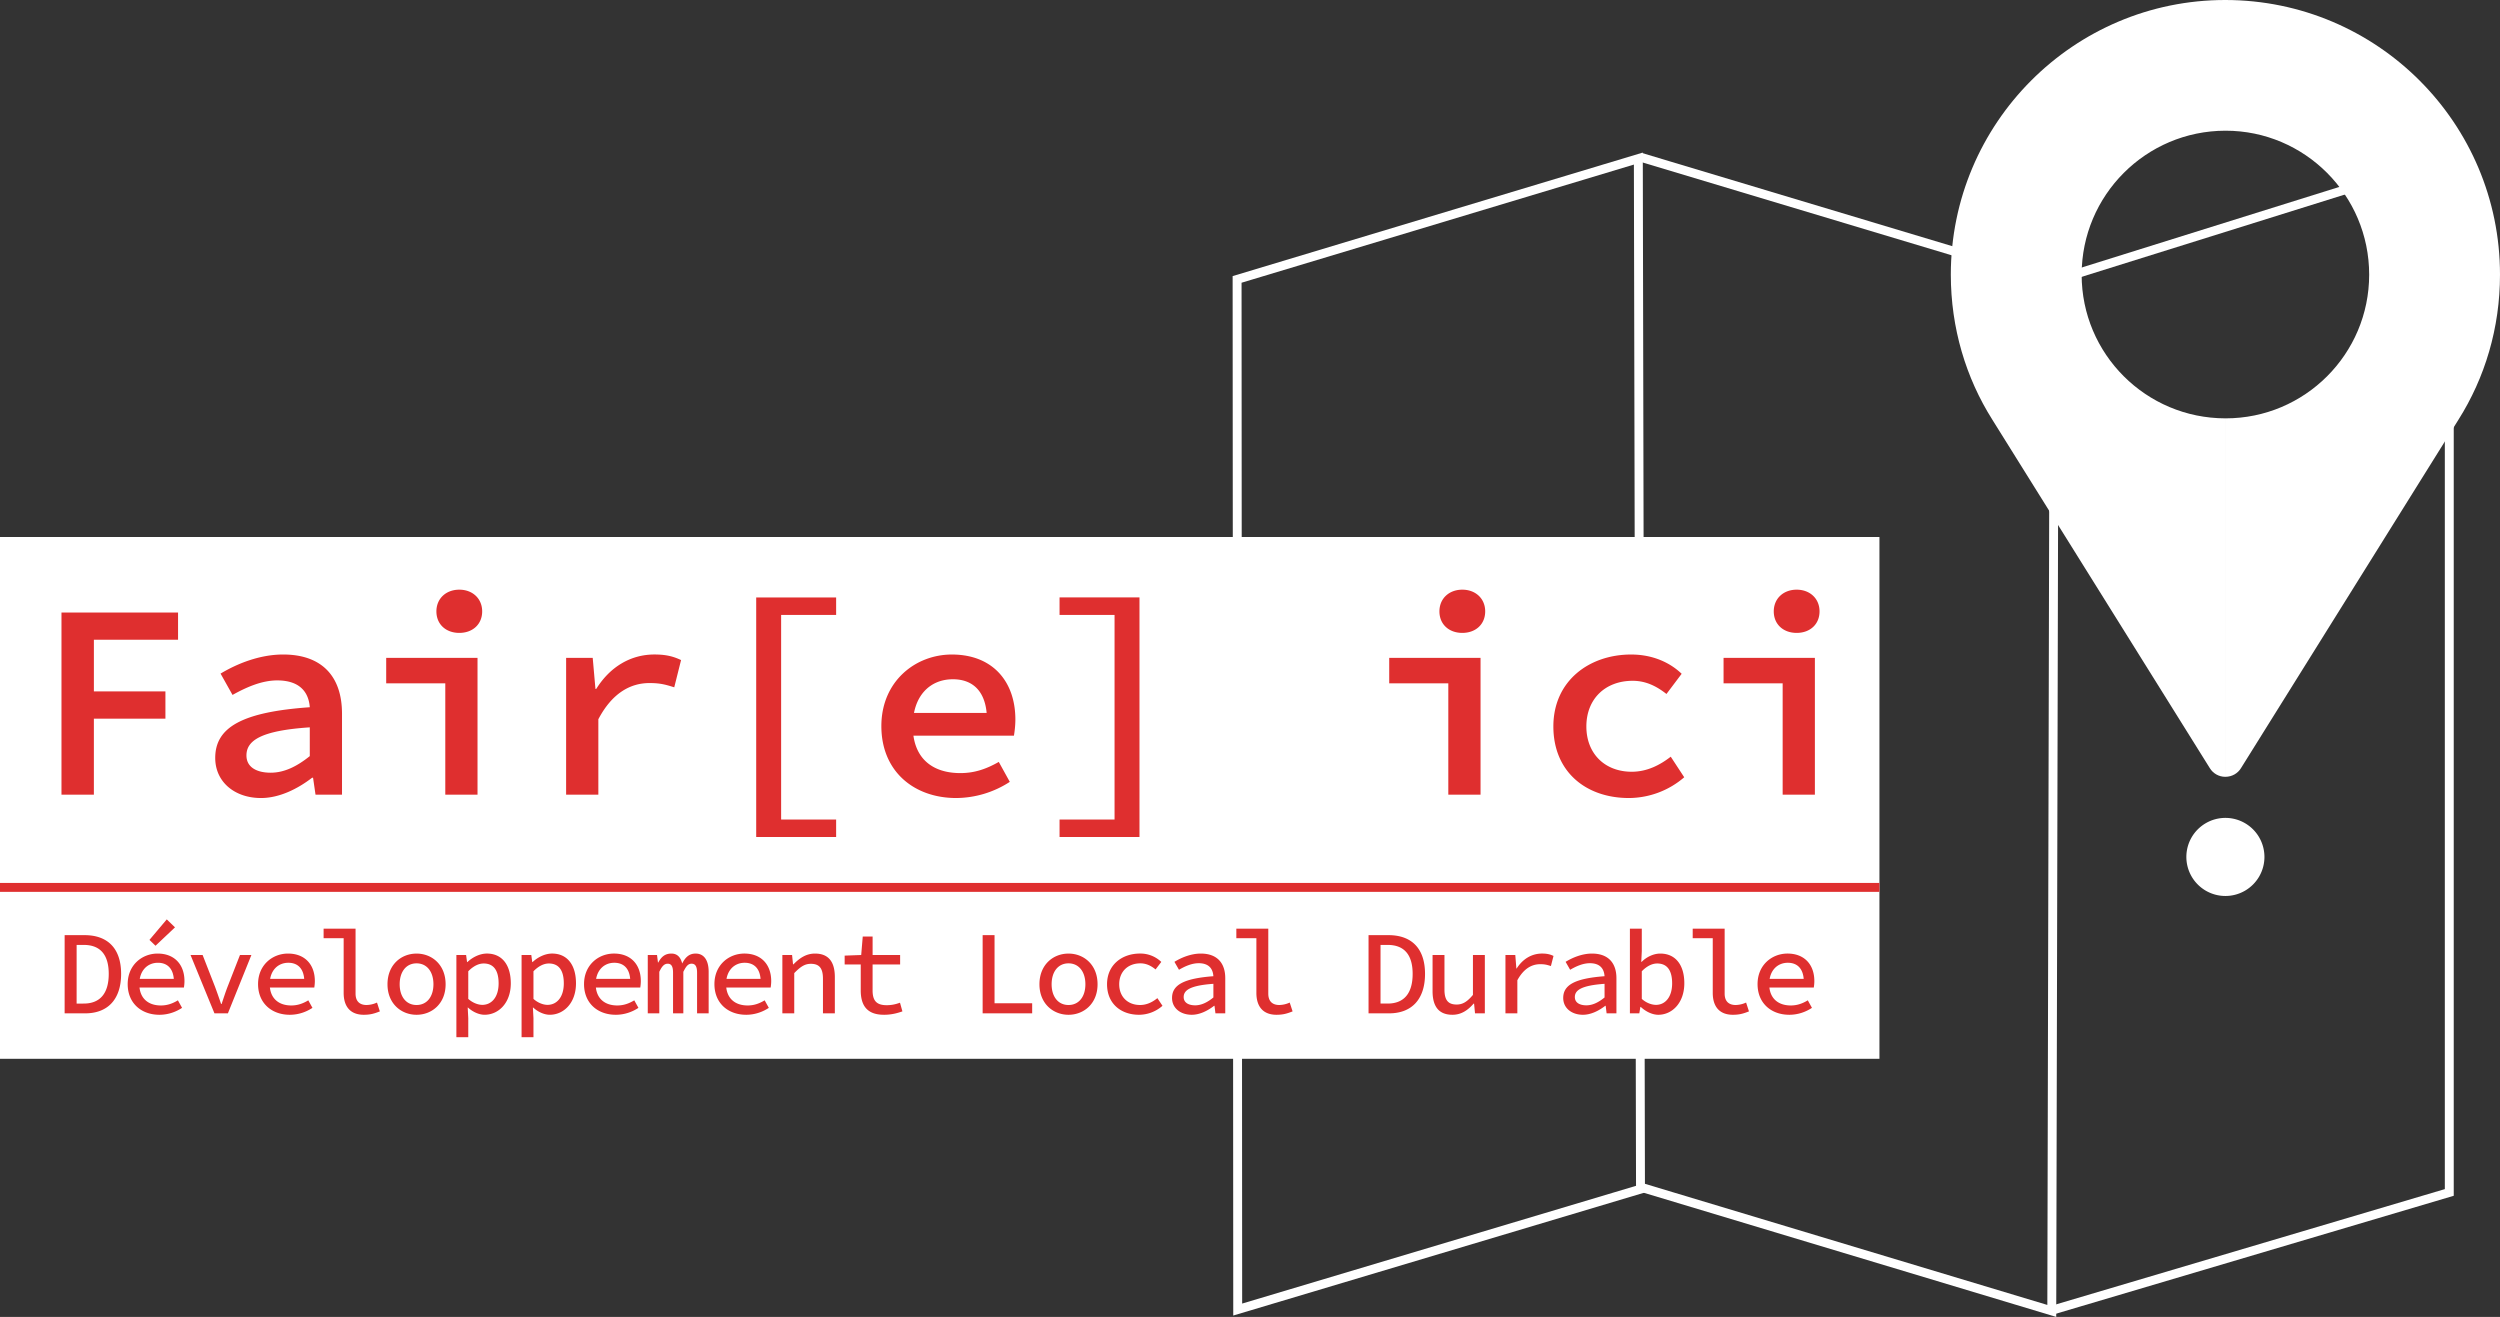 <svg viewBox="0 0 177.714 93.614" xmlns="http://www.w3.org/2000/svg"><rect x="0" y="0" width="177.714" height="93.614" fill="#333333" stroke="none"/><g fill="#fff"><path d="M87.94 19.863l.092.303 28.114-8.467.152 72.596-27.998 8.37-.043-72.802h-.317l.092.303-.092-.303h-.317l.044 73.653 29.266-8.749-.154-73.921-29.156 8.781v.236z"/><path d="M116.525 11.478l29.179 8.763-.168 72.521-28.676-8.632-.182.607 29.49 8.877.171-73.844-29.632-8.899z"/><path d="M145.968 20.308l27.824-8.702v72.923l-28.178 8.355.18.608 28.632-8.49V10.743l-28.647 8.96zM0 38.173h133.601v37.091H0z"/></g><path d="M127.716 44.99c.942 0 1.627-.604 1.627-1.529 0-.912-.685-1.544-1.627-1.544s-1.627.631-1.627 1.544c0 .925.685 1.529 1.627 1.529zm-.995 11.5h2.291v-9.727h-6.492v1.814h4.201zm-10.928.238a6.065 6.065 0 0 0 3.931-1.476l-.958-1.462c-.748.579-1.666 1.07-2.774 1.07-1.9 0-3.224-1.276-3.224-3.22 0-1.956 1.343-3.245 3.292-3.245.872 0 1.631.329 2.401.937l1.081-1.435c-.807-.78-2.035-1.37-3.593-1.37-2.969 0-5.527 1.864-5.527 5.114.001 3.223 2.317 5.087 5.371 5.087zM103.949 44.99c.942 0 1.627-.604 1.627-1.529 0-.912-.685-1.544-1.627-1.544s-1.627.631-1.627 1.544c0 .925.686 1.529 1.627 1.529zm-.995 11.5h2.291v-9.727h-6.492v1.814h4.201zM75.319 59.5h5.682V42.468h-5.682v1.243h3.91v14.545h-3.91zm-7.347-2.772a7.063 7.063 0 0 0 3.81-1.149l-.783-1.418c-.872.496-1.71.795-2.728.795-2.022 0-3.385-1.079-3.385-3.341 0-2.171 1.239-3.329 2.847-3.329 1.523 0 2.426.976 2.426 2.898l.438-.506h-6.311v1.616h7.791c.04-.25.101-.694.101-1.15 0-2.691-1.609-4.617-4.513-4.617-2.604 0-5.013 1.916-5.013 5.088 0 3.236 2.341 5.113 5.32 5.113zM53.755 59.5h5.682v-1.243h-3.91V43.712h3.91v-1.243h-5.682zm-13.512-3.01h2.291v-5.363c.996-1.889 2.304-2.571 3.634-2.571.738 0 1.116.099 1.761.302l.485-1.937c-.58-.275-1.108-.396-1.894-.396-1.673 0-3.149.863-4.138 2.45h-.054l-.195-2.212h-1.89zm-7.594-11.5c.942 0 1.627-.604 1.627-1.529 0-.912-.685-1.544-1.627-1.544s-1.627.631-1.627 1.544c0 .925.686 1.529 1.627 1.529zm-.995 11.5h2.291v-9.727h-6.492v1.814h4.201zM19.24 54.928c-.964 0-1.721-.37-1.721-1.227 0-1.049 1.008-1.767 4.502-1.997v2.045c-.899.722-1.801 1.179-2.781 1.179zm-.683 1.8c1.303 0 2.609-.655 3.63-1.443h.067l.175 1.205h1.883v-5.756c0-2.709-1.484-4.208-4.183-4.208-1.676 0-3.271.651-4.45 1.357l.85 1.516c1-.555 2.083-1.032 3.178-1.032 1.585 0 2.233.818 2.315 1.907-4.804.338-6.722 1.424-6.722 3.604-.001 1.687 1.36 2.85 3.257 2.85zM4.37 56.49h2.303v-5.403h5.086V49.15H6.674v-3.672h5.983v-1.937H4.37zm122.819 15.646c.637 0 1.188-.211 1.615-.492l-.296-.535c-.373.225-.748.365-1.212.365-.891 0-1.53-.502-1.53-1.521 0-.978.596-1.514 1.321-1.514.703 0 1.138.451 1.138 1.349l.183-.206h-2.885v.619h3.412c.017-.109.039-.281.039-.459 0-1.158-.693-1.957-1.909-1.957-1.11 0-2.127.818-2.127 2.168-.001 1.382.993 2.183 2.251 2.183zm-4.006 0c.469 0 .747-.085 1.143-.241l-.204-.628a1.856 1.856 0 0 1-.742.174c-.456 0-.782-.232-.782-.808v-4.617h-2.271v.675h1.425v3.891c.001 1 .502 1.554 1.431 1.554zm-5.463-.705c-.278 0-.668-.113-1.012-.425v-1.962c.376-.386.755-.554 1.094-.554.747 0 1.063.544 1.063 1.413.001.98-.498 1.528-1.145 1.528zm.162.705c.967 0 1.849-.825 1.849-2.245 0-1.278-.614-2.106-1.71-2.106-.465 0-.966.229-1.323.59h-.027l.037-.763v-1.596h-.845v6.018h.668l.077-.458h.027c.373.352.844.56 1.247.56zm-5.116-.672c-.444 0-.817-.172-.817-.589 0-.496.483-.823 2.112-.94v.971c-.43.35-.852.558-1.295.558zm-.241.672c.568 0 1.144-.293 1.588-.64h.027l.067.538h.698v-2.497c0-1.095-.595-1.752-1.738-1.752-.72 0-1.41.301-1.875.588l.323.564c.406-.238.9-.467 1.402-.467.738 0 1.012.412 1.042.925-2.094.157-2.937.615-2.937 1.545.001.73.61 1.196 1.403 1.196zm-5.509-.102h.846V69.68c.459-.837 1.032-1.14 1.626-1.14.319 0 .477.042.759.132l.185-.718c-.251-.123-.492-.17-.813-.17-.74 0-1.379.388-1.807 1.064h-.02l-.076-.962h-.7zm-3.77.102c.629 0 1.101-.324 1.506-.793h.034l.067.691h.698v-4.147h-.846v2.837c-.414.492-.729.684-1.161.684-.623 0-.863-.342-.863-1.059v-2.462h-.846v2.573c.001 1.08.44 1.676 1.411 1.676zm-5.11-.797V67.17h.506c1.16 0 1.777.679 1.777 2.059 0 1.387-.617 2.11-1.777 2.11zm-.852.695h1.458c1.611 0 2.557-.998 2.557-2.805 0-1.8-.946-2.754-2.601-2.754h-1.414zm-6.542.102c.469 0 .747-.085 1.143-.241l-.204-.628a1.856 1.856 0 0 1-.742.174c-.456 0-.782-.232-.782-.808v-4.617h-2.271v.675h1.425v3.891c.001 1 .502 1.554 1.431 1.554zm-5.782-.672c-.444 0-.817-.172-.817-.589 0-.496.483-.823 2.112-.94v.971c-.431.35-.853.558-1.295.558zm-.241.672c.568 0 1.144-.293 1.588-.64h.027l.067.538h.698v-2.497c0-1.095-.595-1.752-1.738-1.752-.72 0-1.41.301-1.875.588l.323.564c.406-.238.9-.467 1.402-.467.738 0 1.012.412 1.042.925-2.094.157-2.937.615-2.937 1.545 0 .73.61 1.196 1.403 1.196zm-3.745 0a2.53 2.53 0 0 0 1.662-.639l-.363-.544c-.33.268-.739.488-1.23.488-.877 0-1.483-.587-1.483-1.474 0-.894.614-1.487 1.506-1.487.403 0 .743.159 1.078.433l.407-.534a2.14 2.14 0 0 0-1.521-.595c-1.26 0-2.335.794-2.335 2.182 0 1.375.98 2.17 2.279 2.17zm-5.018-.695c-.734 0-1.2-.587-1.2-1.474 0-.894.466-1.487 1.2-1.487s1.2.594 1.2 1.487c0 .887-.466 1.474-1.2 1.474zm0 .695c1.093 0 2.065-.794 2.065-2.168 0-1.388-.973-2.182-2.065-2.182-1.093 0-2.066.794-2.066 2.182 0 1.373.973 2.168 2.066 2.168zm-6.104-.102h3.521v-.718h-2.675v-4.84h-.846zm-7.015.102c.529 0 .939-.112 1.312-.241l-.172-.617c-.284.104-.58.177-.945.177-.75 0-1.003-.345-1.003-1.059v-1.834h1.957v-.675H62.03v-1.315h-.701l-.11 1.315-1.176.044v.631h1.143v1.832c-.001 1.04.411 1.742 1.651 1.742zm-7.222-.102h.845v-2.86c.428-.438.732-.661 1.183-.661.615 0 .858.335.858 1.059v2.462h.845v-2.573c0-1.08-.442-1.676-1.411-1.676-.64 0-1.112.337-1.528.763h-.034l-.067-.661h-.691zm-2.577.102c.637 0 1.188-.211 1.615-.492l-.296-.535c-.373.225-.748.365-1.212.365-.891 0-1.53-.502-1.53-1.521 0-.978.596-1.514 1.321-1.514.703 0 1.138.451 1.138 1.349l.183-.206h-2.885v.619h3.412c.017-.109.039-.281.039-.459 0-1.158-.693-1.957-1.909-1.957-1.11 0-2.127.818-2.127 2.168-.001 1.382.993 2.183 2.251 2.183zm-6.994-.102h.823v-2.95c.18-.386.346-.578.6-.578.269 0 .377.215.377.634v2.893h.731v-2.95c.194-.386.335-.578.591-.578.269 0 .386.215.386.634v2.893h.823V69.08c0-.828-.34-1.295-.923-1.295-.477 0-.743.281-.958.707-.114-.469-.372-.707-.768-.707-.479 0-.736.268-.934.639h-.02l-.067-.537h-.658v4.147zm-2.275.102c.637 0 1.188-.211 1.615-.492l-.296-.535c-.373.225-.748.365-1.212.365-.891 0-1.53-.502-1.53-1.521 0-.978.596-1.514 1.321-1.514.703 0 1.138.451 1.138 1.349l.183-.206h-2.885v.619h3.412c.017-.109.039-.281.039-.459 0-1.158-.693-1.957-1.909-1.957-1.11 0-2.127.818-2.127 2.168-.001 1.382.993 2.183 2.251 2.183zm-4.848-.705c-.264 0-.654-.113-.999-.425v-1.962c.376-.386.755-.554 1.094-.554.747 0 1.063.544 1.063 1.413.001.98-.498 1.528-1.158 1.528zm-1.844 2.297h.845v-1.351l-.04-.756h.02c.354.327.801.514 1.18.514.98 0 1.863-.825 1.863-2.236 0-1.286-.605-2.115-1.701-2.115-.488 0-1.011.252-1.382.603h-.027l-.067-.501h-.691zm-2.79-2.297c-.264 0-.654-.113-.999-.425v-1.962c.376-.386.755-.554 1.094-.554.747 0 1.063.544 1.063 1.413.001.98-.498 1.528-1.158 1.528zm-1.844 2.297h.845v-1.351l-.04-.756h.02c.354.327.801.514 1.18.514.98 0 1.863-.825 1.863-2.236 0-1.286-.605-2.115-1.701-2.115-.488 0-1.011.252-1.382.603h-.027l-.067-.501h-.691zm-2.831-2.287c-.734 0-1.2-.587-1.2-1.474 0-.894.466-1.487 1.2-1.487s1.2.594 1.2 1.487c-.001.887-.467 1.474-1.2 1.474zm0 .695c1.093 0 2.065-.794 2.065-2.168 0-1.388-.973-2.182-2.065-2.182-1.093 0-2.066.794-2.066 2.182 0 1.373.973 2.168 2.066 2.168zm-3.752 0c.469 0 .747-.085 1.143-.241l-.204-.628a1.856 1.856 0 0 1-.742.174c-.456 0-.782-.232-.782-.808v-4.617h-2.271v.675h1.425v3.891c.001 1 .502 1.554 1.431 1.554zm-5.263 0c.637 0 1.188-.211 1.615-.492l-.296-.535c-.373.225-.748.365-1.212.365-.891 0-1.53-.502-1.53-1.521 0-.978.596-1.514 1.321-1.514.703 0 1.138.451 1.138 1.349l.183-.206H18.93v.619h3.412c.017-.109.039-.281.039-.459 0-1.158-.693-1.957-1.909-1.957-1.11 0-2.127.818-2.127 2.168 0 1.382.994 2.183 2.252 2.183zm-5.352-.102h.956l1.67-4.147h-.812l-.876 2.244c-.162.418-.291.831-.431 1.241h-.034c-.14-.41-.283-.824-.438-1.241l-.876-2.244h-.859zm-4.19-4.805l1.385-1.307-.584-.567-1.231 1.458zm.273 4.907c.637 0 1.188-.211 1.615-.492l-.296-.535c-.373.225-.748.365-1.212.365-.891 0-1.53-.502-1.53-1.521 0-.978.596-1.514 1.321-1.514.703 0 1.138.451 1.138 1.349l.183-.206H9.662v.619h3.412c.017-.109.039-.281.039-.459 0-1.158-.693-1.957-1.909-1.957-1.11 0-2.127.818-2.127 2.168-.001 1.382.993 2.183 2.251 2.183zm-5.881-.797V67.17h.506c1.16 0 1.777.679 1.777 2.059 0 1.387-.617 2.11-1.777 2.11zm-.852.695h1.458c1.611 0 2.557-.998 2.557-2.805 0-1.8-.946-2.754-2.601-2.754H4.595z" fill="#df2f2f"/><path d="M160.969 60.916a2.775 2.775 0 1 1-5.55 0 2.775 2.775 0 0 1 5.55 0z" fill="#fff"/><path d="M0 63.398h133.601v-.634H0" fill="#df2f2f"/><path d="M158.19 0v9.291h.019c5.625 0 10.205 4.581 10.205 10.233s-4.581 10.215-10.205 10.215h-.019V55.22c.48 0 .887-.249 1.108-.61l15.46-24.77c1.884-2.983 2.956-6.52 2.956-10.316C177.714 8.755 168.986.009 158.19 0zm-10.215 19.524c0 5.643 4.572 10.205 10.214 10.215V55.22h-.009c-.462 0-.868-.249-1.09-.61l-15.46-24.77c-1.884-2.983-2.955-6.52-2.955-10.316C138.675 8.755 147.412 0 158.181 0h.009v9.291c-5.643.009-10.215 4.59-10.215 10.233z" fill="#fff"/></svg>